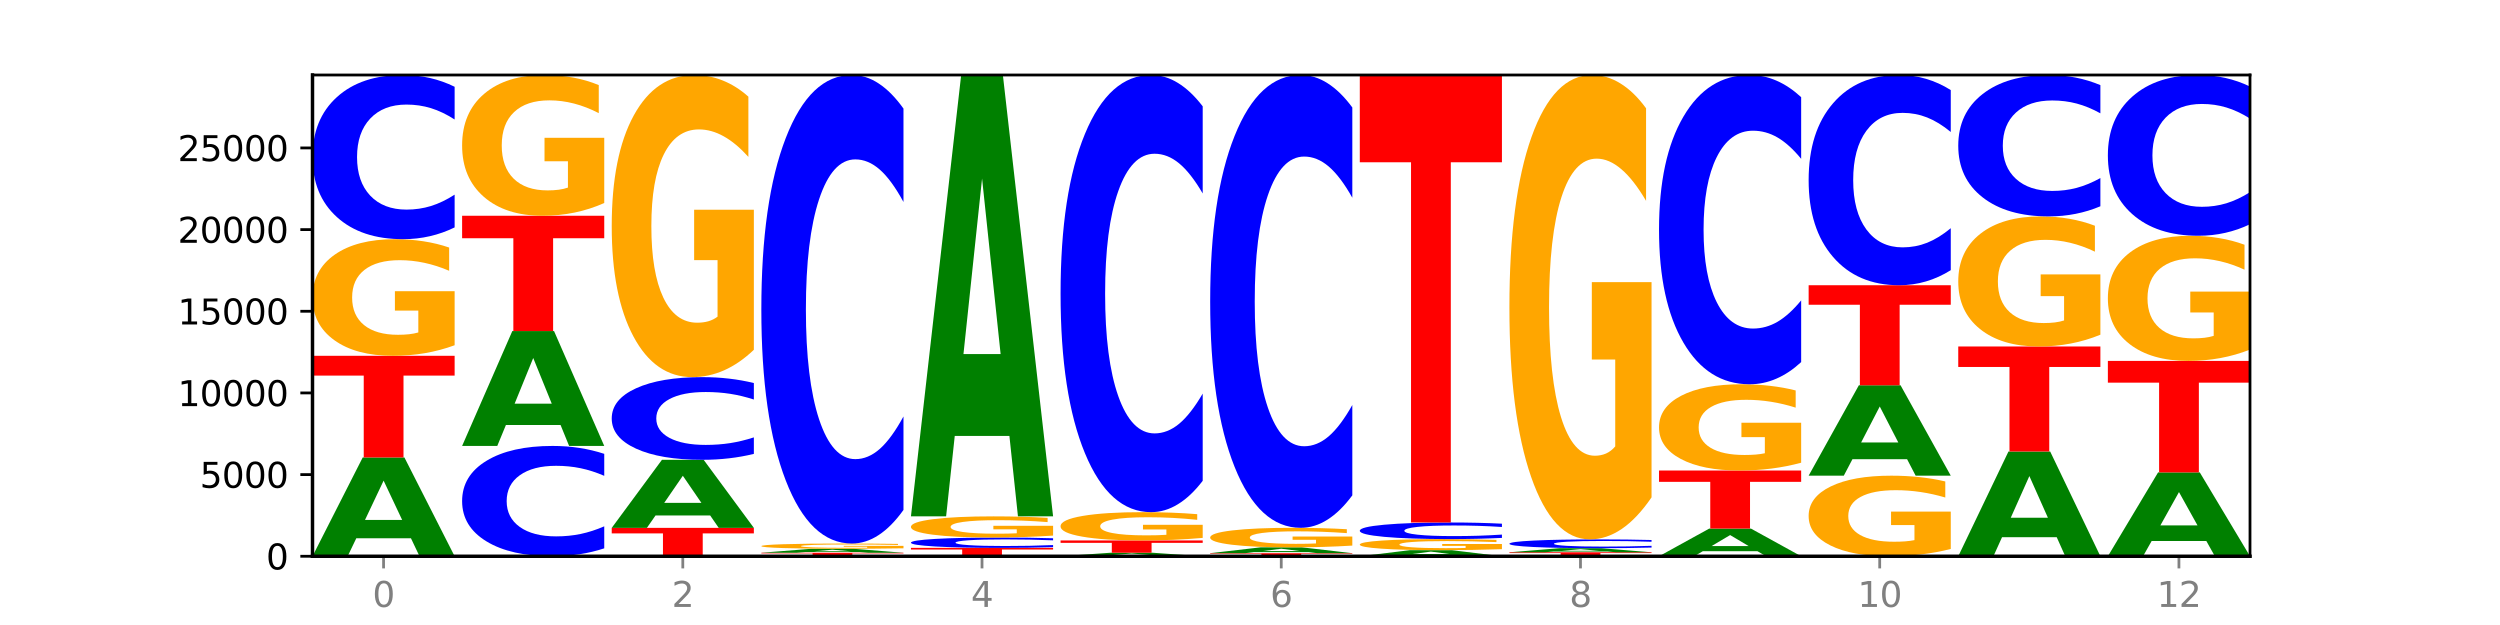 <?xml version="1.0" encoding="utf-8" standalone="no"?>
<!DOCTYPE svg PUBLIC "-//W3C//DTD SVG 1.1//EN"
  "http://www.w3.org/Graphics/SVG/1.1/DTD/svg11.dtd">
<svg xmlns:xlink="http://www.w3.org/1999/xlink" width="720pt" height="180pt" viewBox="0 0 720 180" xmlns="http://www.w3.org/2000/svg" version="1.1">
 <defs>
  <style type="text/css">*{stroke-linejoin: round; stroke-linecap: butt}</style>
 </defs>
 <g id="figure_1">
  <g id="patch_1">
   <path d="M 0 180 
L 720 180 
L 720 0 
L 0 0 
z
" style="fill: #ffffff"/>
  </g>
  <g id="axes_1">
   <g id="patch_2">
    <path d="M 90 160.2 
L 648 160.2 
L 648 21.6 
L 90 21.6 
z
" style="fill: #ffffff"/>
   </g>
   <g id="line2d_1">
    <path d="M 90 160.2 
L 648 160.2 
" clip-path="url(#p3fbfe67168)" style="fill: none; stroke: #000000; stroke-width: 0.5; stroke-linecap: square"/>
   </g>
   <g id="patch_3">
    <path d="M 118.355 155.017 
L 102.613 155.017 
L 100.127 160.2 
L 90 160.2 
L 104.462 131.751 
L 116.472 131.751 
L 130.934 160.2 
L 120.816 160.2 
L 118.355 155.017 
z
M 105.123 149.737 
L 115.819 149.737 
L 110.48 138.421 
L 105.123 149.737 
z
" clip-path="url(#p3fbfe67168)" style="fill: #008000"/>
   </g>
   <g id="patch_4">
    <path d="M 90 102.469 
L 130.934 102.469 
L 130.934 108.18 
L 116.208 108.18 
L 116.208 131.751 
L 104.755 131.751 
L 104.755 108.18 
L 90 108.18 
L 90 102.469 
z
" clip-path="url(#p3fbfe67168)" style="fill: #ff0000"/>
   </g>
   <g id="patch_5">
    <path d="M 130.934 99.43 
Q 126.806 100.95 122.366 101.713 
Q 117.926 102.469 113.192 102.469 
Q 102.495 102.469 96.247 97.946 
Q 90 93.422 90 85.687 
Q 90 77.861 96.358 73.372 
Q 102.724 68.883 113.797 68.883 
Q 118.063 68.883 121.971 69.494 
Q 125.889 70.098 129.356 71.291 
L 129.356 77.986 
Q 125.779 76.453 122.237 75.696 
Q 118.696 74.933 115.137 74.933 
Q 108.55 74.933 104.981 77.722 
Q 101.412 80.504 101.412 85.687 
Q 101.412 90.821 104.853 93.624 
Q 108.293 96.419 114.623 96.419 
Q 116.348 96.419 117.825 96.26 
Q 119.302 96.093 120.476 95.747 
L 120.476 89.461 
L 113.733 89.461 
L 113.733 83.862 
L 130.934 83.862 
L 130.934 99.43 
z
" clip-path="url(#p3fbfe67168)" style="fill: #ffa600"/>
   </g>
   <g id="patch_6">
    <path d="M 130.934 65.494 
Q 127.51 67.174 123.808 68.024 
Q 120.105 68.883 116.073 68.883 
Q 104.047 68.883 97.024 62.515 
Q 90 56.147 90 45.256 
Q 90 34.327 97.024 27.968 
Q 104.047 21.6 116.073 21.6 
Q 120.105 21.6 123.808 22.46 
Q 127.51 23.309 130.934 24.989 
L 130.934 34.415 
Q 127.479 32.188 124.127 31.152 
Q 120.776 30.117 117.073 30.117 
Q 110.431 30.117 106.625 34.151 
Q 102.83 38.175 102.83 45.256 
Q 102.83 52.308 106.625 56.342 
Q 110.431 60.366 117.073 60.366 
Q 120.776 60.366 124.127 59.331 
Q 127.479 58.286 130.934 56.059 
L 130.934 65.494 
z
" clip-path="url(#p3fbfe67168)" style="fill: #0000ff"/>
   </g>
   <g id="patch_7">
    <path d="M 174.023 157.923 
Q 170.599 159.052 166.897 159.622 
Q 163.194 160.2 159.161 160.2 
Q 147.136 160.2 140.112 155.921 
Q 133.089 151.642 133.089 144.325 
Q 133.089 136.981 140.112 132.709 
Q 147.136 128.43 159.161 128.43 
Q 163.194 128.43 166.897 129.007 
Q 170.599 129.578 174.023 130.707 
L 174.023 137.04 
Q 170.568 135.544 167.216 134.848 
Q 163.864 134.153 160.162 134.153 
Q 153.52 134.153 149.714 136.863 
Q 145.919 139.567 145.919 144.325 
Q 145.919 149.063 149.714 151.773 
Q 153.52 154.477 160.162 154.477 
Q 163.864 154.477 167.216 153.782 
Q 170.568 153.079 174.023 151.583 
L 174.023 157.923 
z
" clip-path="url(#p3fbfe67168)" style="fill: #0000ff"/>
   </g>
   <g id="patch_8">
    <path d="M 161.444 122.403 
L 145.701 122.403 
L 143.216 128.43 
L 133.089 128.43 
L 147.551 95.343 
L 159.561 95.343 
L 174.023 128.43 
L 163.905 128.43 
L 161.444 122.403 
z
M 148.212 116.262 
L 158.908 116.262 
L 153.569 103.1 
L 148.212 116.262 
z
" clip-path="url(#p3fbfe67168)" style="fill: #008000"/>
   </g>
   <g id="patch_9">
    <path d="M 133.089 62.138 
L 174.023 62.138 
L 174.023 68.614 
L 159.296 68.614 
L 159.296 95.343 
L 147.844 95.343 
L 147.844 68.614 
L 133.089 68.614 
L 133.089 62.138 
z
" clip-path="url(#p3fbfe67168)" style="fill: #ff0000"/>
   </g>
   <g id="patch_10">
    <path d="M 174.023 58.47 
Q 169.895 60.304 165.455 61.225 
Q 161.014 62.138 156.281 62.138 
Q 145.584 62.138 139.336 56.678 
Q 133.089 51.219 133.089 41.882 
Q 133.089 32.436 139.446 27.018 
Q 145.813 21.6 156.886 21.6 
Q 161.152 21.6 165.06 22.337 
Q 168.977 23.065 172.445 24.506 
L 172.445 32.587 
Q 168.867 30.736 165.326 29.823 
Q 161.785 28.902 158.226 28.902 
Q 151.639 28.902 148.07 32.268 
Q 144.501 35.626 144.501 41.882 
Q 144.501 48.078 147.941 51.461 
Q 151.382 54.836 157.712 54.836 
Q 159.437 54.836 160.914 54.643 
Q 162.391 54.442 163.565 54.024 
L 163.565 46.437 
L 156.822 46.437 
L 156.822 39.679 
L 174.023 39.679 
L 174.023 58.47 
z
" clip-path="url(#p3fbfe67168)" style="fill: #ffa600"/>
   </g>
   <g id="patch_11">
    <path d="M 176.178 152.029 
L 217.112 152.029 
L 217.112 153.623 
L 202.385 153.623 
L 202.385 160.2 
L 190.933 160.2 
L 190.933 153.623 
L 176.178 153.623 
L 176.178 152.029 
z
" clip-path="url(#p3fbfe67168)" style="fill: #ff0000"/>
   </g>
   <g id="patch_12">
    <path d="M 204.533 148.458 
L 188.79 148.458 
L 186.304 152.029 
L 176.178 152.029 
L 190.64 132.424 
L 202.65 132.424 
L 217.112 152.029 
L 206.993 152.029 
L 204.533 148.458 
z
M 191.301 144.819 
L 201.997 144.819 
L 196.657 137.02 
L 191.301 144.819 
z
" clip-path="url(#p3fbfe67168)" style="fill: #008000"/>
   </g>
   <g id="patch_13">
    <path d="M 217.112 130.717 
Q 213.688 131.563 209.985 131.991 
Q 206.283 132.424 202.25 132.424 
Q 190.225 132.424 183.201 129.217 
Q 176.178 126.01 176.178 120.525 
Q 176.178 115.021 183.201 111.819 
Q 190.225 108.612 202.25 108.612 
Q 206.283 108.612 209.985 109.045 
Q 213.688 109.473 217.112 110.319 
L 217.112 115.066 
Q 213.657 113.944 210.305 113.423 
Q 206.953 112.902 203.251 112.902 
Q 196.609 112.902 192.803 114.933 
Q 189.008 116.959 189.008 120.525 
Q 189.008 124.077 192.803 126.108 
Q 196.609 128.135 203.251 128.135 
Q 206.953 128.135 210.305 127.613 
Q 213.657 127.087 217.112 125.965 
L 217.112 130.717 
z
" clip-path="url(#p3fbfe67168)" style="fill: #0000ff"/>
   </g>
   <g id="patch_14">
    <path d="M 217.112 100.74 
Q 212.984 104.676 208.543 106.653 
Q 204.103 108.612 199.369 108.612 
Q 188.673 108.612 182.425 96.893 
Q 176.178 85.174 176.178 65.133 
Q 176.178 44.858 182.535 33.229 
Q 188.902 21.6 199.975 21.6 
Q 204.241 21.6 208.149 23.182 
Q 212.066 24.745 215.534 27.837 
L 215.534 45.182 
Q 211.956 41.21 208.415 39.251 
Q 204.874 37.273 201.314 37.273 
Q 194.727 37.273 191.159 44.499 
Q 187.59 51.707 187.59 65.133 
Q 187.59 78.434 191.03 85.696 
Q 194.471 92.939 200.801 92.939 
Q 202.525 92.939 204.002 92.526 
Q 205.479 92.094 206.654 91.196 
L 206.654 74.911 
L 199.911 74.911 
L 199.911 60.406 
L 217.112 60.406 
L 217.112 100.74 
z
" clip-path="url(#p3fbfe67168)" style="fill: #ffa600"/>
   </g>
   <g id="patch_15">
    <path d="M 219.266 159.189 
L 260.201 159.189 
L 260.201 159.386 
L 245.474 159.386 
L 245.474 160.2 
L 234.022 160.2 
L 234.022 159.386 
L 219.266 159.386 
L 219.266 159.189 
z
" clip-path="url(#p3fbfe67168)" style="fill: #ff0000"/>
   </g>
   <g id="patch_16">
    <path d="M 247.622 158.98 
L 231.879 158.98 
L 229.393 159.189 
L 219.266 159.189 
L 233.729 158.046 
L 245.739 158.046 
L 260.201 159.189 
L 250.082 159.189 
L 247.622 158.98 
z
M 234.39 158.768 
L 245.086 158.768 
L 239.746 158.314 
L 234.39 158.768 
z
" clip-path="url(#p3fbfe67168)" style="fill: #008000"/>
   </g>
   <g id="patch_17">
    <path d="M 260.201 157.909 
Q 256.072 157.977 251.632 158.012 
Q 247.192 158.046 242.458 158.046 
Q 231.761 158.046 225.514 157.842 
Q 219.266 157.639 219.266 157.291 
Q 219.266 156.939 225.624 156.737 
Q 231.991 156.536 243.064 156.536 
Q 247.33 156.536 251.238 156.563 
Q 255.155 156.59 258.623 156.644 
L 258.623 156.945 
Q 255.045 156.876 251.504 156.842 
Q 247.963 156.808 244.403 156.808 
Q 237.816 156.808 234.248 156.933 
Q 230.679 157.058 230.679 157.291 
Q 230.679 157.522 234.119 157.648 
Q 237.559 157.774 243.889 157.774 
Q 245.614 157.774 247.091 157.766 
Q 248.568 157.759 249.742 157.743 
L 249.742 157.461 
L 243 157.461 
L 243 157.209 
L 260.201 157.209 
L 260.201 157.909 
z
" clip-path="url(#p3fbfe67168)" style="fill: #ffa600"/>
   </g>
   <g id="patch_18">
    <path d="M 260.201 146.864 
Q 256.777 151.658 253.074 154.083 
Q 249.372 156.536 245.339 156.536 
Q 233.313 156.536 226.29 138.362 
Q 219.266 120.189 219.266 89.11 
Q 219.266 57.919 226.29 39.774 
Q 233.313 21.6 245.339 21.6 
Q 249.372 21.6 253.074 24.053 
Q 256.777 26.478 260.201 31.272 
L 260.201 58.17 
Q 256.746 51.815 253.394 48.86 
Q 250.042 45.906 246.339 45.906 
Q 239.697 45.906 235.892 57.417 
Q 232.096 68.901 232.096 89.11 
Q 232.096 109.234 235.892 120.746 
Q 239.697 132.23 246.339 132.23 
Q 250.042 132.23 253.394 129.275 
Q 256.746 126.293 260.201 119.938 
L 260.201 146.864 
z
" clip-path="url(#p3fbfe67168)" style="fill: #0000ff"/>
   </g>
   <g id="patch_19">
    <path d="M 262.355 157.792 
L 303.29 157.792 
L 303.29 158.261 
L 288.563 158.261 
L 288.563 160.2 
L 277.111 160.2 
L 277.111 158.261 
L 262.355 158.261 
L 262.355 157.792 
z
" clip-path="url(#p3fbfe67168)" style="fill: #ff0000"/>
   </g>
   <g id="patch_20">
    <path d="M 303.29 157.578 
Q 299.865 157.684 296.163 157.737 
Q 292.46 157.792 288.428 157.792 
Q 276.402 157.792 269.379 157.389 
Q 262.355 156.987 262.355 156.299 
Q 262.355 155.609 269.379 155.207 
Q 276.402 154.805 288.428 154.805 
Q 292.46 154.805 296.163 154.859 
Q 299.865 154.913 303.29 155.019 
L 303.29 155.614 
Q 299.835 155.473 296.483 155.408 
Q 293.131 155.343 289.428 155.343 
Q 282.786 155.343 278.981 155.598 
Q 275.185 155.852 275.185 156.299 
Q 275.185 156.745 278.981 156.999 
Q 282.786 157.254 289.428 157.254 
Q 293.131 157.254 296.483 157.188 
Q 299.835 157.122 303.29 156.981 
L 303.29 157.578 
z
" clip-path="url(#p3fbfe67168)" style="fill: #0000ff"/>
   </g>
   <g id="patch_21">
    <path d="M 303.29 154.253 
Q 299.161 154.529 294.721 154.667 
Q 290.281 154.805 285.547 154.805 
Q 274.85 154.805 268.603 153.984 
Q 262.355 153.164 262.355 151.761 
Q 262.355 150.341 268.713 149.527 
Q 275.08 148.713 286.153 148.713 
Q 290.418 148.713 294.327 148.824 
Q 298.244 148.933 301.712 149.15 
L 301.712 150.364 
Q 298.134 150.086 294.593 149.949 
Q 291.051 149.81 287.492 149.81 
Q 280.905 149.81 277.336 150.316 
Q 273.768 150.821 273.768 151.761 
Q 273.768 152.692 277.208 153.2 
Q 280.648 153.707 286.978 153.707 
Q 288.703 153.707 290.18 153.678 
Q 291.657 153.648 292.831 153.585 
L 292.831 152.445 
L 286.088 152.445 
L 286.088 151.43 
L 303.29 151.43 
L 303.29 154.253 
z
" clip-path="url(#p3fbfe67168)" style="fill: #ffa600"/>
   </g>
   <g id="patch_22">
    <path d="M 290.71 125.557 
L 274.968 125.557 
L 272.482 148.713 
L 262.355 148.713 
L 276.817 21.6 
L 288.827 21.6 
L 303.29 148.713 
L 293.171 148.713 
L 290.71 125.557 
z
M 277.479 101.965 
L 288.175 101.965 
L 282.835 51.403 
L 277.479 101.965 
z
" clip-path="url(#p3fbfe67168)" style="fill: #008000"/>
   </g>
   <g id="patch_23">
    <path d="M 333.799 160.015 
L 318.057 160.015 
L 315.571 160.2 
L 305.444 160.2 
L 319.906 159.184 
L 331.916 159.184 
L 346.378 160.2 
L 336.26 160.2 
L 333.799 160.015 
z
M 320.567 159.826 
L 331.263 159.826 
L 325.924 159.422 
L 320.567 159.826 
z
" clip-path="url(#p3fbfe67168)" style="fill: #008000"/>
   </g>
   <g id="patch_24">
    <path d="M 305.444 155.651 
L 346.378 155.651 
L 346.378 156.34 
L 331.652 156.34 
L 331.652 159.184 
L 320.199 159.184 
L 320.199 156.34 
L 305.444 156.34 
L 305.444 155.651 
z
" clip-path="url(#p3fbfe67168)" style="fill: #ff0000"/>
   </g>
   <g id="patch_25">
    <path d="M 346.378 154.914 
Q 342.25 155.283 337.81 155.468 
Q 333.37 155.651 328.636 155.651 
Q 317.939 155.651 311.692 154.553 
Q 305.444 153.456 305.444 151.578 
Q 305.444 149.678 311.802 148.589 
Q 318.168 147.5 329.241 147.5 
Q 333.507 147.5 337.415 147.648 
Q 341.333 147.794 344.8 148.084 
L 344.8 149.709 
Q 341.223 149.337 337.681 149.153 
Q 334.14 148.968 330.581 148.968 
Q 323.994 148.968 320.425 149.645 
Q 316.856 150.32 316.856 151.578 
Q 316.856 152.824 320.297 153.504 
Q 323.737 154.183 330.067 154.183 
Q 331.792 154.183 333.269 154.144 
Q 334.746 154.104 335.92 154.02 
L 335.92 152.494 
L 329.177 152.494 
L 329.177 151.135 
L 346.378 151.135 
L 346.378 154.914 
z
" clip-path="url(#p3fbfe67168)" style="fill: #ffa600"/>
   </g>
   <g id="patch_26">
    <path d="M 346.378 138.475 
Q 342.954 142.948 339.252 145.211 
Q 335.549 147.5 331.517 147.5 
Q 319.491 147.5 312.468 130.543 
Q 305.444 113.586 305.444 84.589 
Q 305.444 55.487 312.468 38.557 
Q 319.491 21.6 331.517 21.6 
Q 335.549 21.6 339.252 23.889 
Q 342.954 26.151 346.378 30.624 
L 346.378 55.721 
Q 342.923 49.792 339.571 47.035 
Q 336.22 44.278 332.517 44.278 
Q 325.875 44.278 322.069 55.019 
Q 318.274 65.734 318.274 84.589 
Q 318.274 103.366 322.069 114.107 
Q 325.875 124.821 332.517 124.821 
Q 336.22 124.821 339.571 122.065 
Q 342.923 119.282 346.378 113.352 
L 346.378 138.475 
z
" clip-path="url(#p3fbfe67168)" style="fill: #0000ff"/>
   </g>
   <g id="patch_27">
    <path d="M 348.533 159.316 
L 389.467 159.316 
L 389.467 159.488 
L 374.74 159.488 
L 374.74 160.2 
L 363.288 160.2 
L 363.288 159.488 
L 348.533 159.488 
L 348.533 159.316 
z
" clip-path="url(#p3fbfe67168)" style="fill: #ff0000"/>
   </g>
   <g id="patch_28">
    <path d="M 376.888 159.011 
L 361.145 159.011 
L 358.66 159.316 
L 348.533 159.316 
L 362.995 157.641 
L 375.005 157.641 
L 389.467 159.316 
L 379.349 159.316 
L 376.888 159.011 
z
M 363.656 158.7 
L 374.352 158.7 
L 369.013 158.034 
L 363.656 158.7 
z
" clip-path="url(#p3fbfe67168)" style="fill: #008000"/>
   </g>
   <g id="patch_29">
    <path d="M 389.467 157.132 
Q 385.339 157.386 380.899 157.514 
Q 376.458 157.641 371.725 157.641 
Q 361.028 157.641 354.78 156.883 
Q 348.533 156.124 348.533 154.828 
Q 348.533 153.516 354.89 152.763 
Q 361.257 152.011 372.33 152.011 
Q 376.596 152.011 380.504 152.113 
Q 384.421 152.214 387.889 152.414 
L 387.889 153.537 
Q 384.311 153.279 380.77 153.153 
Q 377.229 153.025 373.67 153.025 
Q 367.083 153.025 363.514 153.492 
Q 359.945 153.959 359.945 154.828 
Q 359.945 155.688 363.386 156.158 
Q 366.826 156.627 373.156 156.627 
Q 374.881 156.627 376.358 156.6 
Q 377.835 156.572 379.009 156.514 
L 379.009 155.46 
L 372.266 155.46 
L 372.266 154.522 
L 389.467 154.522 
L 389.467 157.132 
z
" clip-path="url(#p3fbfe67168)" style="fill: #ffa600"/>
   </g>
   <g id="patch_30">
    <path d="M 389.467 142.663 
Q 386.043 147.296 382.341 149.64 
Q 378.638 152.011 374.605 152.011 
Q 362.58 152.011 355.556 134.446 
Q 348.533 116.882 348.533 86.846 
Q 348.533 56.701 355.556 39.164 
Q 362.58 21.6 374.605 21.6 
Q 378.638 21.6 382.341 23.971 
Q 386.043 26.314 389.467 30.948 
L 389.467 56.944 
Q 386.012 50.802 382.66 47.946 
Q 379.308 45.091 375.606 45.091 
Q 368.964 45.091 365.158 56.216 
Q 361.363 67.315 361.363 86.846 
Q 361.363 106.295 365.158 117.421 
Q 368.964 128.52 375.606 128.52 
Q 379.308 128.52 382.66 125.664 
Q 386.012 122.782 389.467 116.64 
L 389.467 142.663 
z
" clip-path="url(#p3fbfe67168)" style="fill: #0000ff"/>
   </g>
   <g id="patch_31">
    <path d="M 419.977 159.881 
L 404.234 159.881 
L 401.749 160.2 
L 391.622 160.2 
L 406.084 158.45 
L 418.094 158.45 
L 432.556 160.2 
L 422.437 160.2 
L 419.977 159.881 
z
M 406.745 159.556 
L 417.441 159.556 
L 412.101 158.86 
L 406.745 159.556 
z
" clip-path="url(#p3fbfe67168)" style="fill: #008000"/>
   </g>
   <g id="patch_32">
    <path d="M 432.556 158.161 
Q 428.428 158.306 423.987 158.378 
Q 419.547 158.45 414.813 158.45 
Q 404.117 158.45 397.869 158.02 
Q 391.622 157.59 391.622 156.854 
Q 391.622 156.11 397.979 155.683 
Q 404.346 155.256 415.419 155.256 
Q 419.685 155.256 423.593 155.314 
Q 427.51 155.372 430.978 155.485 
L 430.978 156.122 
Q 427.4 155.976 423.859 155.904 
Q 420.318 155.832 416.758 155.832 
Q 410.171 155.832 406.603 156.097 
Q 403.034 156.361 403.034 156.854 
Q 403.034 157.342 406.474 157.609 
Q 409.915 157.875 416.245 157.875 
Q 417.969 157.875 419.446 157.86 
Q 420.923 157.844 422.098 157.811 
L 422.098 157.213 
L 415.355 157.213 
L 415.355 156.681 
L 432.556 156.681 
L 432.556 158.161 
z
" clip-path="url(#p3fbfe67168)" style="fill: #ffa600"/>
   </g>
   <g id="patch_33">
    <path d="M 432.556 154.914 
Q 429.132 155.083 425.429 155.169 
Q 421.727 155.256 417.694 155.256 
Q 405.669 155.256 398.645 154.613 
Q 391.622 153.969 391.622 152.868 
Q 391.622 151.763 398.645 151.121 
Q 405.669 150.477 417.694 150.477 
Q 421.727 150.477 425.429 150.564 
Q 429.132 150.65 432.556 150.82 
L 432.556 151.772 
Q 429.101 151.547 425.749 151.443 
Q 422.397 151.338 418.695 151.338 
Q 412.053 151.338 408.247 151.746 
Q 404.452 152.152 404.452 152.868 
Q 404.452 153.581 408.247 153.989 
Q 412.053 154.395 418.695 154.395 
Q 422.397 154.395 425.749 154.291 
Q 429.101 154.185 432.556 153.96 
L 432.556 154.914 
z
" clip-path="url(#p3fbfe67168)" style="fill: #0000ff"/>
   </g>
   <g id="patch_34">
    <path d="M 391.622 21.6 
L 432.556 21.6 
L 432.556 46.735 
L 417.829 46.735 
L 417.829 150.477 
L 406.377 150.477 
L 406.377 46.735 
L 391.622 46.735 
L 391.622 21.6 
z
" clip-path="url(#p3fbfe67168)" style="fill: #ff0000"/>
   </g>
   <g id="patch_35">
    <path d="M 434.71 159.062 
L 475.645 159.062 
L 475.645 159.284 
L 460.918 159.284 
L 460.918 160.2 
L 449.466 160.2 
L 449.466 159.284 
L 434.71 159.284 
L 434.71 159.062 
z
" clip-path="url(#p3fbfe67168)" style="fill: #ff0000"/>
   </g>
   <g id="patch_36">
    <path d="M 463.066 158.847 
L 447.323 158.847 
L 444.837 159.062 
L 434.71 159.062 
L 449.173 157.881 
L 461.183 157.881 
L 475.645 159.062 
L 465.526 159.062 
L 463.066 158.847 
z
M 449.834 158.627 
L 460.53 158.627 
L 455.19 158.158 
L 449.834 158.627 
z
" clip-path="url(#p3fbfe67168)" style="fill: #008000"/>
   </g>
   <g id="patch_37">
    <path d="M 475.645 157.699 
Q 472.221 157.789 468.518 157.835 
Q 464.816 157.881 460.783 157.881 
Q 448.757 157.881 441.734 157.539 
Q 434.71 157.197 434.71 156.612 
Q 434.71 156.025 441.734 155.683 
Q 448.757 155.341 460.783 155.341 
Q 464.816 155.341 468.518 155.387 
Q 472.221 155.433 475.645 155.523 
L 475.645 156.029 
Q 472.19 155.91 468.838 155.854 
Q 465.486 155.798 461.783 155.798 
Q 455.142 155.798 451.336 156.015 
Q 447.54 156.231 447.54 156.612 
Q 447.54 156.991 451.336 157.207 
Q 455.142 157.423 461.783 157.423 
Q 465.486 157.423 468.838 157.368 
Q 472.19 157.312 475.645 157.192 
L 475.645 157.699 
z
" clip-path="url(#p3fbfe67168)" style="fill: #0000ff"/>
   </g>
   <g id="patch_38">
    <path d="M 475.645 143.24 
Q 471.516 149.291 467.076 152.33 
Q 462.636 155.341 457.902 155.341 
Q 447.205 155.341 440.958 137.328 
Q 434.71 119.316 434.71 88.512 
Q 434.71 57.349 441.068 39.474 
Q 447.435 21.6 458.508 21.6 
Q 462.774 21.6 466.682 24.031 
Q 470.599 26.435 474.067 31.186 
L 474.067 57.846 
Q 470.489 51.741 466.948 48.729 
Q 463.407 45.69 459.847 45.69 
Q 453.26 45.69 449.692 56.796 
Q 446.123 67.875 446.123 88.512 
Q 446.123 108.956 449.563 120.117 
Q 453.003 131.25 459.333 131.25 
Q 461.058 131.25 462.535 130.615 
Q 464.012 129.952 465.186 128.571 
L 465.186 103.541 
L 458.444 103.541 
L 458.444 81.246 
L 475.645 81.246 
L 475.645 143.24 
z
" clip-path="url(#p3fbfe67168)" style="fill: #ffa600"/>
   </g>
   <g id="patch_39">
    <path d="M 506.154 158.748 
L 490.412 158.748 
L 487.926 160.2 
L 477.799 160.2 
L 492.261 152.232 
L 504.271 152.232 
L 518.734 160.2 
L 508.615 160.2 
L 506.154 158.748 
z
M 492.923 157.269 
L 503.619 157.269 
L 498.279 154.1 
L 492.923 157.269 
z
" clip-path="url(#p3fbfe67168)" style="fill: #008000"/>
   </g>
   <g id="patch_40">
    <path d="M 477.799 135.509 
L 518.734 135.509 
L 518.734 138.771 
L 504.007 138.771 
L 504.007 152.232 
L 492.555 152.232 
L 492.555 138.771 
L 477.799 138.771 
L 477.799 135.509 
z
" clip-path="url(#p3fbfe67168)" style="fill: #ff0000"/>
   </g>
   <g id="patch_41">
    <path d="M 518.734 133.262 
Q 514.605 134.386 510.165 134.95 
Q 505.725 135.509 500.991 135.509 
Q 490.294 135.509 484.047 132.164 
Q 477.799 128.818 477.799 123.096 
Q 477.799 117.308 484.157 113.988 
Q 490.524 110.668 501.597 110.668 
Q 505.862 110.668 509.771 111.12 
Q 513.688 111.566 517.156 112.449 
L 517.156 117.401 
Q 513.578 116.266 510.037 115.707 
Q 506.495 115.143 502.936 115.143 
Q 496.349 115.143 492.78 117.206 
Q 489.212 119.263 489.212 123.096 
Q 489.212 126.894 492.652 128.967 
Q 496.092 131.035 502.422 131.035 
Q 504.147 131.035 505.624 130.917 
Q 507.101 130.794 508.275 130.537 
L 508.275 125.888 
L 501.532 125.888 
L 501.532 121.747 
L 518.734 121.747 
L 518.734 133.262 
z
" clip-path="url(#p3fbfe67168)" style="fill: #ffa600"/>
   </g>
   <g id="patch_42">
    <path d="M 518.734 104.284 
Q 515.31 107.448 511.607 109.049 
Q 507.904 110.668 503.872 110.668 
Q 491.846 110.668 484.823 98.672 
Q 477.799 86.676 477.799 66.162 
Q 477.799 45.573 484.823 33.596 
Q 491.846 21.6 503.872 21.6 
Q 507.904 21.6 511.607 23.219 
Q 515.31 24.82 518.734 27.984 
L 518.734 45.739 
Q 515.279 41.544 511.927 39.594 
Q 508.575 37.644 504.872 37.644 
Q 498.23 37.644 494.425 45.242 
Q 490.629 52.823 490.629 66.162 
Q 490.629 79.445 494.425 87.044 
Q 498.23 94.624 504.872 94.624 
Q 508.575 94.624 511.927 92.674 
Q 515.279 90.705 518.734 86.511 
L 518.734 104.284 
z
" clip-path="url(#p3fbfe67168)" style="fill: #0000ff"/>
   </g>
   <g id="patch_43">
    <path d="M 561.822 158.101 
Q 557.694 159.15 553.254 159.678 
Q 548.814 160.2 544.08 160.2 
Q 533.383 160.2 527.136 157.075 
Q 520.888 153.95 520.888 148.605 
Q 520.888 143.198 527.246 140.097 
Q 533.612 136.996 544.685 136.996 
Q 548.951 136.996 552.859 137.418 
Q 556.777 137.835 560.244 138.659 
L 560.244 143.285 
Q 556.667 142.225 553.125 141.703 
Q 549.584 141.175 546.025 141.175 
Q 539.438 141.175 535.869 143.102 
Q 532.3 145.024 532.3 148.605 
Q 532.3 152.152 535.741 154.089 
Q 539.181 156.02 545.511 156.02 
Q 547.236 156.02 548.713 155.91 
Q 550.19 155.795 551.364 155.555 
L 551.364 151.213 
L 544.621 151.213 
L 544.621 147.344 
L 561.822 147.344 
L 561.822 158.101 
z
" clip-path="url(#p3fbfe67168)" style="fill: #ffa600"/>
   </g>
   <g id="patch_44">
    <path d="M 549.243 132.254 
L 533.501 132.254 
L 531.015 136.996 
L 520.888 136.996 
L 535.35 110.964 
L 547.36 110.964 
L 561.822 136.996 
L 551.704 136.996 
L 549.243 132.254 
z
M 536.011 127.422 
L 546.707 127.422 
L 541.368 117.068 
L 536.011 127.422 
z
" clip-path="url(#p3fbfe67168)" style="fill: #008000"/>
   </g>
   <g id="patch_45">
    <path d="M 520.888 82.148 
L 561.822 82.148 
L 561.822 87.768 
L 547.096 87.768 
L 547.096 110.964 
L 535.643 110.964 
L 535.643 87.768 
L 520.888 87.768 
L 520.888 82.148 
z
" clip-path="url(#p3fbfe67168)" style="fill: #ff0000"/>
   </g>
   <g id="patch_46">
    <path d="M 561.822 77.808 
Q 558.398 79.96 554.696 81.048 
Q 550.993 82.148 546.961 82.148 
Q 534.935 82.148 527.912 73.994 
Q 520.888 65.839 520.888 51.893 
Q 520.888 37.897 527.912 29.755 
Q 534.935 21.6 546.961 21.6 
Q 550.993 21.6 554.696 22.701 
Q 558.398 23.789 561.822 25.94 
L 561.822 38.01 
Q 558.367 35.158 555.015 33.832 
Q 551.664 32.506 547.961 32.506 
Q 541.319 32.506 537.513 37.672 
Q 533.718 42.825 533.718 51.893 
Q 533.718 60.923 537.513 66.089 
Q 541.319 71.242 547.961 71.242 
Q 551.664 71.242 555.015 69.916 
Q 558.367 68.578 561.822 65.726 
L 561.822 77.808 
z
" clip-path="url(#p3fbfe67168)" style="fill: #0000ff"/>
   </g>
   <g id="patch_47">
    <path d="M 592.332 154.705 
L 576.589 154.705 
L 574.104 160.2 
L 563.977 160.2 
L 578.439 130.034 
L 590.449 130.034 
L 604.911 160.2 
L 594.793 160.2 
L 592.332 154.705 
z
M 579.1 149.106 
L 589.796 149.106 
L 584.457 137.107 
L 579.1 149.106 
z
" clip-path="url(#p3fbfe67168)" style="fill: #008000"/>
   </g>
   <g id="patch_48">
    <path d="M 563.977 99.788 
L 604.911 99.788 
L 604.911 105.687 
L 590.184 105.687 
L 590.184 130.034 
L 578.732 130.034 
L 578.732 105.687 
L 563.977 105.687 
L 563.977 99.788 
z
" clip-path="url(#p3fbfe67168)" style="fill: #ff0000"/>
   </g>
   <g id="patch_49">
    <path d="M 604.911 96.399 
Q 600.783 98.093 596.343 98.945 
Q 591.902 99.788 587.169 99.788 
Q 576.472 99.788 570.224 94.743 
Q 563.977 89.697 563.977 81.069 
Q 563.977 72.34 570.334 67.333 
Q 576.701 62.326 587.774 62.326 
Q 592.04 62.326 595.948 63.007 
Q 599.865 63.68 603.333 65.011 
L 603.333 72.479 
Q 599.755 70.769 596.214 69.925 
Q 592.673 69.074 589.114 69.074 
Q 582.527 69.074 578.958 72.185 
Q 575.389 75.288 575.389 81.069 
Q 575.389 86.795 578.83 89.921 
Q 582.27 93.04 588.6 93.04 
Q 590.325 93.04 591.802 92.862 
Q 593.279 92.676 594.453 92.289 
L 594.453 85.278 
L 587.71 85.278 
L 587.71 79.034 
L 604.911 79.034 
L 604.911 96.399 
z
" clip-path="url(#p3fbfe67168)" style="fill: #ffa600"/>
   </g>
   <g id="patch_50">
    <path d="M 604.911 59.407 
Q 601.487 60.854 597.785 61.586 
Q 594.082 62.326 590.049 62.326 
Q 578.024 62.326 571 56.841 
Q 563.977 51.356 563.977 41.976 
Q 563.977 32.562 571 27.085 
Q 578.024 21.6 590.049 21.6 
Q 594.082 21.6 597.785 22.34 
Q 601.487 23.072 604.911 24.519 
L 604.911 32.638 
Q 601.456 30.719 598.104 29.828 
Q 594.752 28.936 591.05 28.936 
Q 584.408 28.936 580.602 32.41 
Q 576.807 35.876 576.807 41.976 
Q 576.807 48.05 580.602 51.524 
Q 584.408 54.99 591.05 54.99 
Q 594.752 54.99 598.104 54.099 
Q 601.456 53.198 604.911 51.28 
L 604.911 59.407 
z
" clip-path="url(#p3fbfe67168)" style="fill: #0000ff"/>
   </g>
   <g id="patch_51">
    <path d="M 635.421 155.802 
L 619.678 155.802 
L 617.193 160.2 
L 607.066 160.2 
L 621.528 136.055 
L 633.538 136.055 
L 648 160.2 
L 637.881 160.2 
L 635.421 155.802 
z
M 622.189 151.32 
L 632.885 151.32 
L 627.545 141.716 
L 622.189 151.32 
z
" clip-path="url(#p3fbfe67168)" style="fill: #008000"/>
   </g>
   <g id="patch_52">
    <path d="M 607.066 103.942 
L 648 103.942 
L 648 110.205 
L 633.273 110.205 
L 633.273 136.055 
L 621.821 136.055 
L 621.821 110.205 
L 607.066 110.205 
L 607.066 103.942 
z
" clip-path="url(#p3fbfe67168)" style="fill: #ff0000"/>
   </g>
   <g id="patch_53">
    <path d="M 648 100.681 
Q 643.872 102.311 639.431 103.13 
Q 634.991 103.942 630.257 103.942 
Q 619.561 103.942 613.313 99.087 
Q 607.066 94.233 607.066 85.932 
Q 607.066 77.534 613.423 72.717 
Q 619.79 67.9 630.863 67.9 
Q 635.129 67.9 639.037 68.556 
Q 642.954 69.203 646.422 70.484 
L 646.422 77.668 
Q 642.844 76.023 639.303 75.211 
Q 635.762 74.392 632.202 74.392 
Q 625.615 74.392 622.047 77.385 
Q 618.478 80.371 618.478 85.932 
Q 618.478 91.441 621.918 94.449 
Q 625.359 97.449 631.689 97.449 
Q 633.413 97.449 634.89 97.278 
Q 636.367 97.1 637.542 96.727 
L 637.542 89.982 
L 630.799 89.982 
L 630.799 83.974 
L 648 83.974 
L 648 100.681 
z
" clip-path="url(#p3fbfe67168)" style="fill: #ffa600"/>
   </g>
   <g id="patch_54">
    <path d="M 648 64.582 
Q 644.576 66.227 640.873 67.059 
Q 637.171 67.9 633.138 67.9 
Q 621.113 67.9 614.089 61.664 
Q 607.066 55.429 607.066 44.765 
Q 607.066 34.062 614.089 27.836 
Q 621.113 21.6 633.138 21.6 
Q 637.171 21.6 640.873 22.442 
Q 644.576 23.274 648 24.919 
L 648 34.148 
Q 644.545 31.968 641.193 30.954 
Q 637.841 29.94 634.139 29.94 
Q 627.497 29.94 623.691 33.89 
Q 619.896 37.83 619.896 44.765 
Q 619.896 51.67 623.691 55.62 
Q 627.497 59.56 634.139 59.56 
Q 637.841 59.56 641.193 58.547 
Q 644.545 57.523 648 55.343 
L 648 64.582 
z
" clip-path="url(#p3fbfe67168)" style="fill: #0000ff"/>
   </g>
   <g id="matplotlib.axis_1">
    <g id="xtick_1">
     <g id="line2d_2">
      <defs>
       <path id="mc6bd59655f" d="M 0 0 
L 0 3.5 
" style="stroke: #808080; stroke-width: 0.8"/>
      </defs>
      <g>
       <use xlink:href="#mc6bd59655f" x="110.467" y="160.2" style="fill: #808080; stroke: #808080; stroke-width: 0.8"/>
      </g>
     </g>
     <g id="text_1">
      <!-- 0 -->
      <g style="fill: #808080" transform="translate(107.286 174.798) scale(0.1 -0.1)">
       <defs>
        <path id="DejaVuSans-30" d="M 2034 4250 
Q 1547 4250 1301 3770 
Q 1056 3291 1056 2328 
Q 1056 1369 1301 889 
Q 1547 409 2034 409 
Q 2525 409 2770 889 
Q 3016 1369 3016 2328 
Q 3016 3291 2770 3770 
Q 2525 4250 2034 4250 
z
M 2034 4750 
Q 2819 4750 3233 4129 
Q 3647 3509 3647 2328 
Q 3647 1150 3233 529 
Q 2819 -91 2034 -91 
Q 1250 -91 836 529 
Q 422 1150 422 2328 
Q 422 3509 836 4129 
Q 1250 4750 2034 4750 
z
" transform="scale(0.016)"/>
       </defs>
       <use xlink:href="#DejaVuSans-30"/>
      </g>
     </g>
    </g>
    <g id="xtick_2">
     <g id="line2d_3">
      <g>
       <use xlink:href="#mc6bd59655f" x="196.645" y="160.2" style="fill: #808080; stroke: #808080; stroke-width: 0.8"/>
      </g>
     </g>
     <g id="text_2">
      <!-- 2 -->
      <g style="fill: #808080" transform="translate(193.464 174.798) scale(0.1 -0.1)">
       <defs>
        <path id="DejaVuSans-32" d="M 1228 531 
L 3431 531 
L 3431 0 
L 469 0 
L 469 531 
Q 828 903 1448 1529 
Q 2069 2156 2228 2338 
Q 2531 2678 2651 2914 
Q 2772 3150 2772 3378 
Q 2772 3750 2511 3984 
Q 2250 4219 1831 4219 
Q 1534 4219 1204 4116 
Q 875 4013 500 3803 
L 500 4441 
Q 881 4594 1212 4672 
Q 1544 4750 1819 4750 
Q 2544 4750 2975 4387 
Q 3406 4025 3406 3419 
Q 3406 3131 3298 2873 
Q 3191 2616 2906 2266 
Q 2828 2175 2409 1742 
Q 1991 1309 1228 531 
z
" transform="scale(0.016)"/>
       </defs>
       <use xlink:href="#DejaVuSans-32"/>
      </g>
     </g>
    </g>
    <g id="xtick_3">
     <g id="line2d_4">
      <g>
       <use xlink:href="#mc6bd59655f" x="282.822" y="160.2" style="fill: #808080; stroke: #808080; stroke-width: 0.8"/>
      </g>
     </g>
     <g id="text_3">
      <!-- 4 -->
      <g style="fill: #808080" transform="translate(279.641 174.798) scale(0.1 -0.1)">
       <defs>
        <path id="DejaVuSans-34" d="M 2419 4116 
L 825 1625 
L 2419 1625 
L 2419 4116 
z
M 2253 4666 
L 3047 4666 
L 3047 1625 
L 3713 1625 
L 3713 1100 
L 3047 1100 
L 3047 0 
L 2419 0 
L 2419 1100 
L 313 1100 
L 313 1709 
L 2253 4666 
z
" transform="scale(0.016)"/>
       </defs>
       <use xlink:href="#DejaVuSans-34"/>
      </g>
     </g>
    </g>
    <g id="xtick_4">
     <g id="line2d_5">
      <g>
       <use xlink:href="#mc6bd59655f" x="369" y="160.2" style="fill: #808080; stroke: #808080; stroke-width: 0.8"/>
      </g>
     </g>
     <g id="text_4">
      <!-- 6 -->
      <g style="fill: #808080" transform="translate(365.819 174.798) scale(0.1 -0.1)">
       <defs>
        <path id="DejaVuSans-36" d="M 2113 2584 
Q 1688 2584 1439 2293 
Q 1191 2003 1191 1497 
Q 1191 994 1439 701 
Q 1688 409 2113 409 
Q 2538 409 2786 701 
Q 3034 994 3034 1497 
Q 3034 2003 2786 2293 
Q 2538 2584 2113 2584 
z
M 3366 4563 
L 3366 3988 
Q 3128 4100 2886 4159 
Q 2644 4219 2406 4219 
Q 1781 4219 1451 3797 
Q 1122 3375 1075 2522 
Q 1259 2794 1537 2939 
Q 1816 3084 2150 3084 
Q 2853 3084 3261 2657 
Q 3669 2231 3669 1497 
Q 3669 778 3244 343 
Q 2819 -91 2113 -91 
Q 1303 -91 875 529 
Q 447 1150 447 2328 
Q 447 3434 972 4092 
Q 1497 4750 2381 4750 
Q 2619 4750 2861 4703 
Q 3103 4656 3366 4563 
z
" transform="scale(0.016)"/>
       </defs>
       <use xlink:href="#DejaVuSans-36"/>
      </g>
     </g>
    </g>
    <g id="xtick_5">
     <g id="line2d_6">
      <g>
       <use xlink:href="#mc6bd59655f" x="455.178" y="160.2" style="fill: #808080; stroke: #808080; stroke-width: 0.8"/>
      </g>
     </g>
     <g id="text_5">
      <!-- 8 -->
      <g style="fill: #808080" transform="translate(451.996 174.798) scale(0.1 -0.1)">
       <defs>
        <path id="DejaVuSans-38" d="M 2034 2216 
Q 1584 2216 1326 1975 
Q 1069 1734 1069 1313 
Q 1069 891 1326 650 
Q 1584 409 2034 409 
Q 2484 409 2743 651 
Q 3003 894 3003 1313 
Q 3003 1734 2745 1975 
Q 2488 2216 2034 2216 
z
M 1403 2484 
Q 997 2584 770 2862 
Q 544 3141 544 3541 
Q 544 4100 942 4425 
Q 1341 4750 2034 4750 
Q 2731 4750 3128 4425 
Q 3525 4100 3525 3541 
Q 3525 3141 3298 2862 
Q 3072 2584 2669 2484 
Q 3125 2378 3379 2068 
Q 3634 1759 3634 1313 
Q 3634 634 3220 271 
Q 2806 -91 2034 -91 
Q 1263 -91 848 271 
Q 434 634 434 1313 
Q 434 1759 690 2068 
Q 947 2378 1403 2484 
z
M 1172 3481 
Q 1172 3119 1398 2916 
Q 1625 2713 2034 2713 
Q 2441 2713 2670 2916 
Q 2900 3119 2900 3481 
Q 2900 3844 2670 4047 
Q 2441 4250 2034 4250 
Q 1625 4250 1398 4047 
Q 1172 3844 1172 3481 
z
" transform="scale(0.016)"/>
       </defs>
       <use xlink:href="#DejaVuSans-38"/>
      </g>
     </g>
    </g>
    <g id="xtick_6">
     <g id="line2d_7">
      <g>
       <use xlink:href="#mc6bd59655f" x="541.355" y="160.2" style="fill: #808080; stroke: #808080; stroke-width: 0.8"/>
      </g>
     </g>
     <g id="text_6">
      <!-- 10 -->
      <g style="fill: #808080" transform="translate(534.993 174.798) scale(0.1 -0.1)">
       <defs>
        <path id="DejaVuSans-31" d="M 794 531 
L 1825 531 
L 1825 4091 
L 703 3866 
L 703 4441 
L 1819 4666 
L 2450 4666 
L 2450 531 
L 3481 531 
L 3481 0 
L 794 0 
L 794 531 
z
" transform="scale(0.016)"/>
       </defs>
       <use xlink:href="#DejaVuSans-31"/>
       <use xlink:href="#DejaVuSans-30" x="63.623"/>
      </g>
     </g>
    </g>
    <g id="xtick_7">
     <g id="line2d_8">
      <g>
       <use xlink:href="#mc6bd59655f" x="627.533" y="160.2" style="fill: #808080; stroke: #808080; stroke-width: 0.8"/>
      </g>
     </g>
     <g id="text_7">
      <!-- 12 -->
      <g style="fill: #808080" transform="translate(621.17 174.798) scale(0.1 -0.1)">
       <use xlink:href="#DejaVuSans-31"/>
       <use xlink:href="#DejaVuSans-32" x="63.623"/>
      </g>
     </g>
    </g>
   </g>
   <g id="matplotlib.axis_2">
    <g id="ytick_1">
     <g id="line2d_9">
      <defs>
       <path id="m406e2a40f6" d="M 0 0 
L -3.5 0 
" style="stroke: #000000; stroke-width: 0.8"/>
      </defs>
      <g>
       <use xlink:href="#m406e2a40f6" x="90" y="160.2" style="stroke: #000000; stroke-width: 0.8"/>
      </g>
     </g>
     <g id="text_8">
      <!-- 0 -->
      <g transform="translate(76.638 163.999) scale(0.1 -0.1)">
       <use xlink:href="#DejaVuSans-30"/>
      </g>
     </g>
    </g>
    <g id="ytick_2">
     <g id="line2d_10">
      <g>
       <use xlink:href="#m406e2a40f6" x="90" y="136.681" style="stroke: #000000; stroke-width: 0.8"/>
      </g>
     </g>
     <g id="text_9">
      <!-- 5000 -->
      <g transform="translate(57.55 140.48) scale(0.1 -0.1)">
       <defs>
        <path id="DejaVuSans-35" d="M 691 4666 
L 3169 4666 
L 3169 4134 
L 1269 4134 
L 1269 2991 
Q 1406 3038 1543 3061 
Q 1681 3084 1819 3084 
Q 2600 3084 3056 2656 
Q 3513 2228 3513 1497 
Q 3513 744 3044 326 
Q 2575 -91 1722 -91 
Q 1428 -91 1123 -41 
Q 819 9 494 109 
L 494 744 
Q 775 591 1075 516 
Q 1375 441 1709 441 
Q 2250 441 2565 725 
Q 2881 1009 2881 1497 
Q 2881 1984 2565 2268 
Q 2250 2553 1709 2553 
Q 1456 2553 1204 2497 
Q 953 2441 691 2322 
L 691 4666 
z
" transform="scale(0.016)"/>
       </defs>
       <use xlink:href="#DejaVuSans-35"/>
       <use xlink:href="#DejaVuSans-30" x="63.623"/>
       <use xlink:href="#DejaVuSans-30" x="127.246"/>
       <use xlink:href="#DejaVuSans-30" x="190.869"/>
      </g>
     </g>
    </g>
    <g id="ytick_3">
     <g id="line2d_11">
      <g>
       <use xlink:href="#m406e2a40f6" x="90" y="113.161" style="stroke: #000000; stroke-width: 0.8"/>
      </g>
     </g>
     <g id="text_10">
      <!-- 10000 -->
      <g transform="translate(51.188 116.96) scale(0.1 -0.1)">
       <use xlink:href="#DejaVuSans-31"/>
       <use xlink:href="#DejaVuSans-30" x="63.623"/>
       <use xlink:href="#DejaVuSans-30" x="127.246"/>
       <use xlink:href="#DejaVuSans-30" x="190.869"/>
       <use xlink:href="#DejaVuSans-30" x="254.492"/>
      </g>
     </g>
    </g>
    <g id="ytick_4">
     <g id="line2d_12">
      <g>
       <use xlink:href="#m406e2a40f6" x="90" y="89.642" style="stroke: #000000; stroke-width: 0.8"/>
      </g>
     </g>
     <g id="text_11">
      <!-- 15000 -->
      <g transform="translate(51.188 93.441) scale(0.1 -0.1)">
       <use xlink:href="#DejaVuSans-31"/>
       <use xlink:href="#DejaVuSans-35" x="63.623"/>
       <use xlink:href="#DejaVuSans-30" x="127.246"/>
       <use xlink:href="#DejaVuSans-30" x="190.869"/>
       <use xlink:href="#DejaVuSans-30" x="254.492"/>
      </g>
     </g>
    </g>
    <g id="ytick_5">
     <g id="line2d_13">
      <g>
       <use xlink:href="#m406e2a40f6" x="90" y="66.122" style="stroke: #000000; stroke-width: 0.8"/>
      </g>
     </g>
     <g id="text_12">
      <!-- 20000 -->
      <g transform="translate(51.188 69.921) scale(0.1 -0.1)">
       <use xlink:href="#DejaVuSans-32"/>
       <use xlink:href="#DejaVuSans-30" x="63.623"/>
       <use xlink:href="#DejaVuSans-30" x="127.246"/>
       <use xlink:href="#DejaVuSans-30" x="190.869"/>
       <use xlink:href="#DejaVuSans-30" x="254.492"/>
      </g>
     </g>
    </g>
    <g id="ytick_6">
     <g id="line2d_14">
      <g>
       <use xlink:href="#m406e2a40f6" x="90" y="42.603" style="stroke: #000000; stroke-width: 0.8"/>
      </g>
     </g>
     <g id="text_13">
      <!-- 25000 -->
      <g transform="translate(51.188 46.402) scale(0.1 -0.1)">
       <use xlink:href="#DejaVuSans-32"/>
       <use xlink:href="#DejaVuSans-35" x="63.623"/>
       <use xlink:href="#DejaVuSans-30" x="127.246"/>
       <use xlink:href="#DejaVuSans-30" x="190.869"/>
       <use xlink:href="#DejaVuSans-30" x="254.492"/>
      </g>
     </g>
    </g>
   </g>
   <g id="patch_55">
    <path d="M 90 160.2 
L 90 21.6 
" style="fill: none; stroke: #000000; stroke-linejoin: miter; stroke-linecap: square"/>
   </g>
   <g id="patch_56">
    <path d="M 648 160.2 
L 648 21.6 
" style="fill: none; stroke: #000000; stroke-width: 0.8; stroke-linejoin: miter; stroke-linecap: square"/>
   </g>
   <g id="patch_57">
    <path d="M 90 160.2 
L 648 160.2 
" style="fill: none; stroke: #000000; stroke-linejoin: miter; stroke-linecap: square"/>
   </g>
   <g id="patch_58">
    <path d="M 90 21.6 
L 648 21.6 
" style="fill: none; stroke: #000000; stroke-width: 0.8; stroke-linejoin: miter; stroke-linecap: square"/>
   </g>
  </g>
 </g>
 <defs>
  <clipPath id="p3fbfe67168">
   <rect x="90" y="21.6" width="558" height="138.6"/>
  </clipPath>
 </defs>
</svg>
